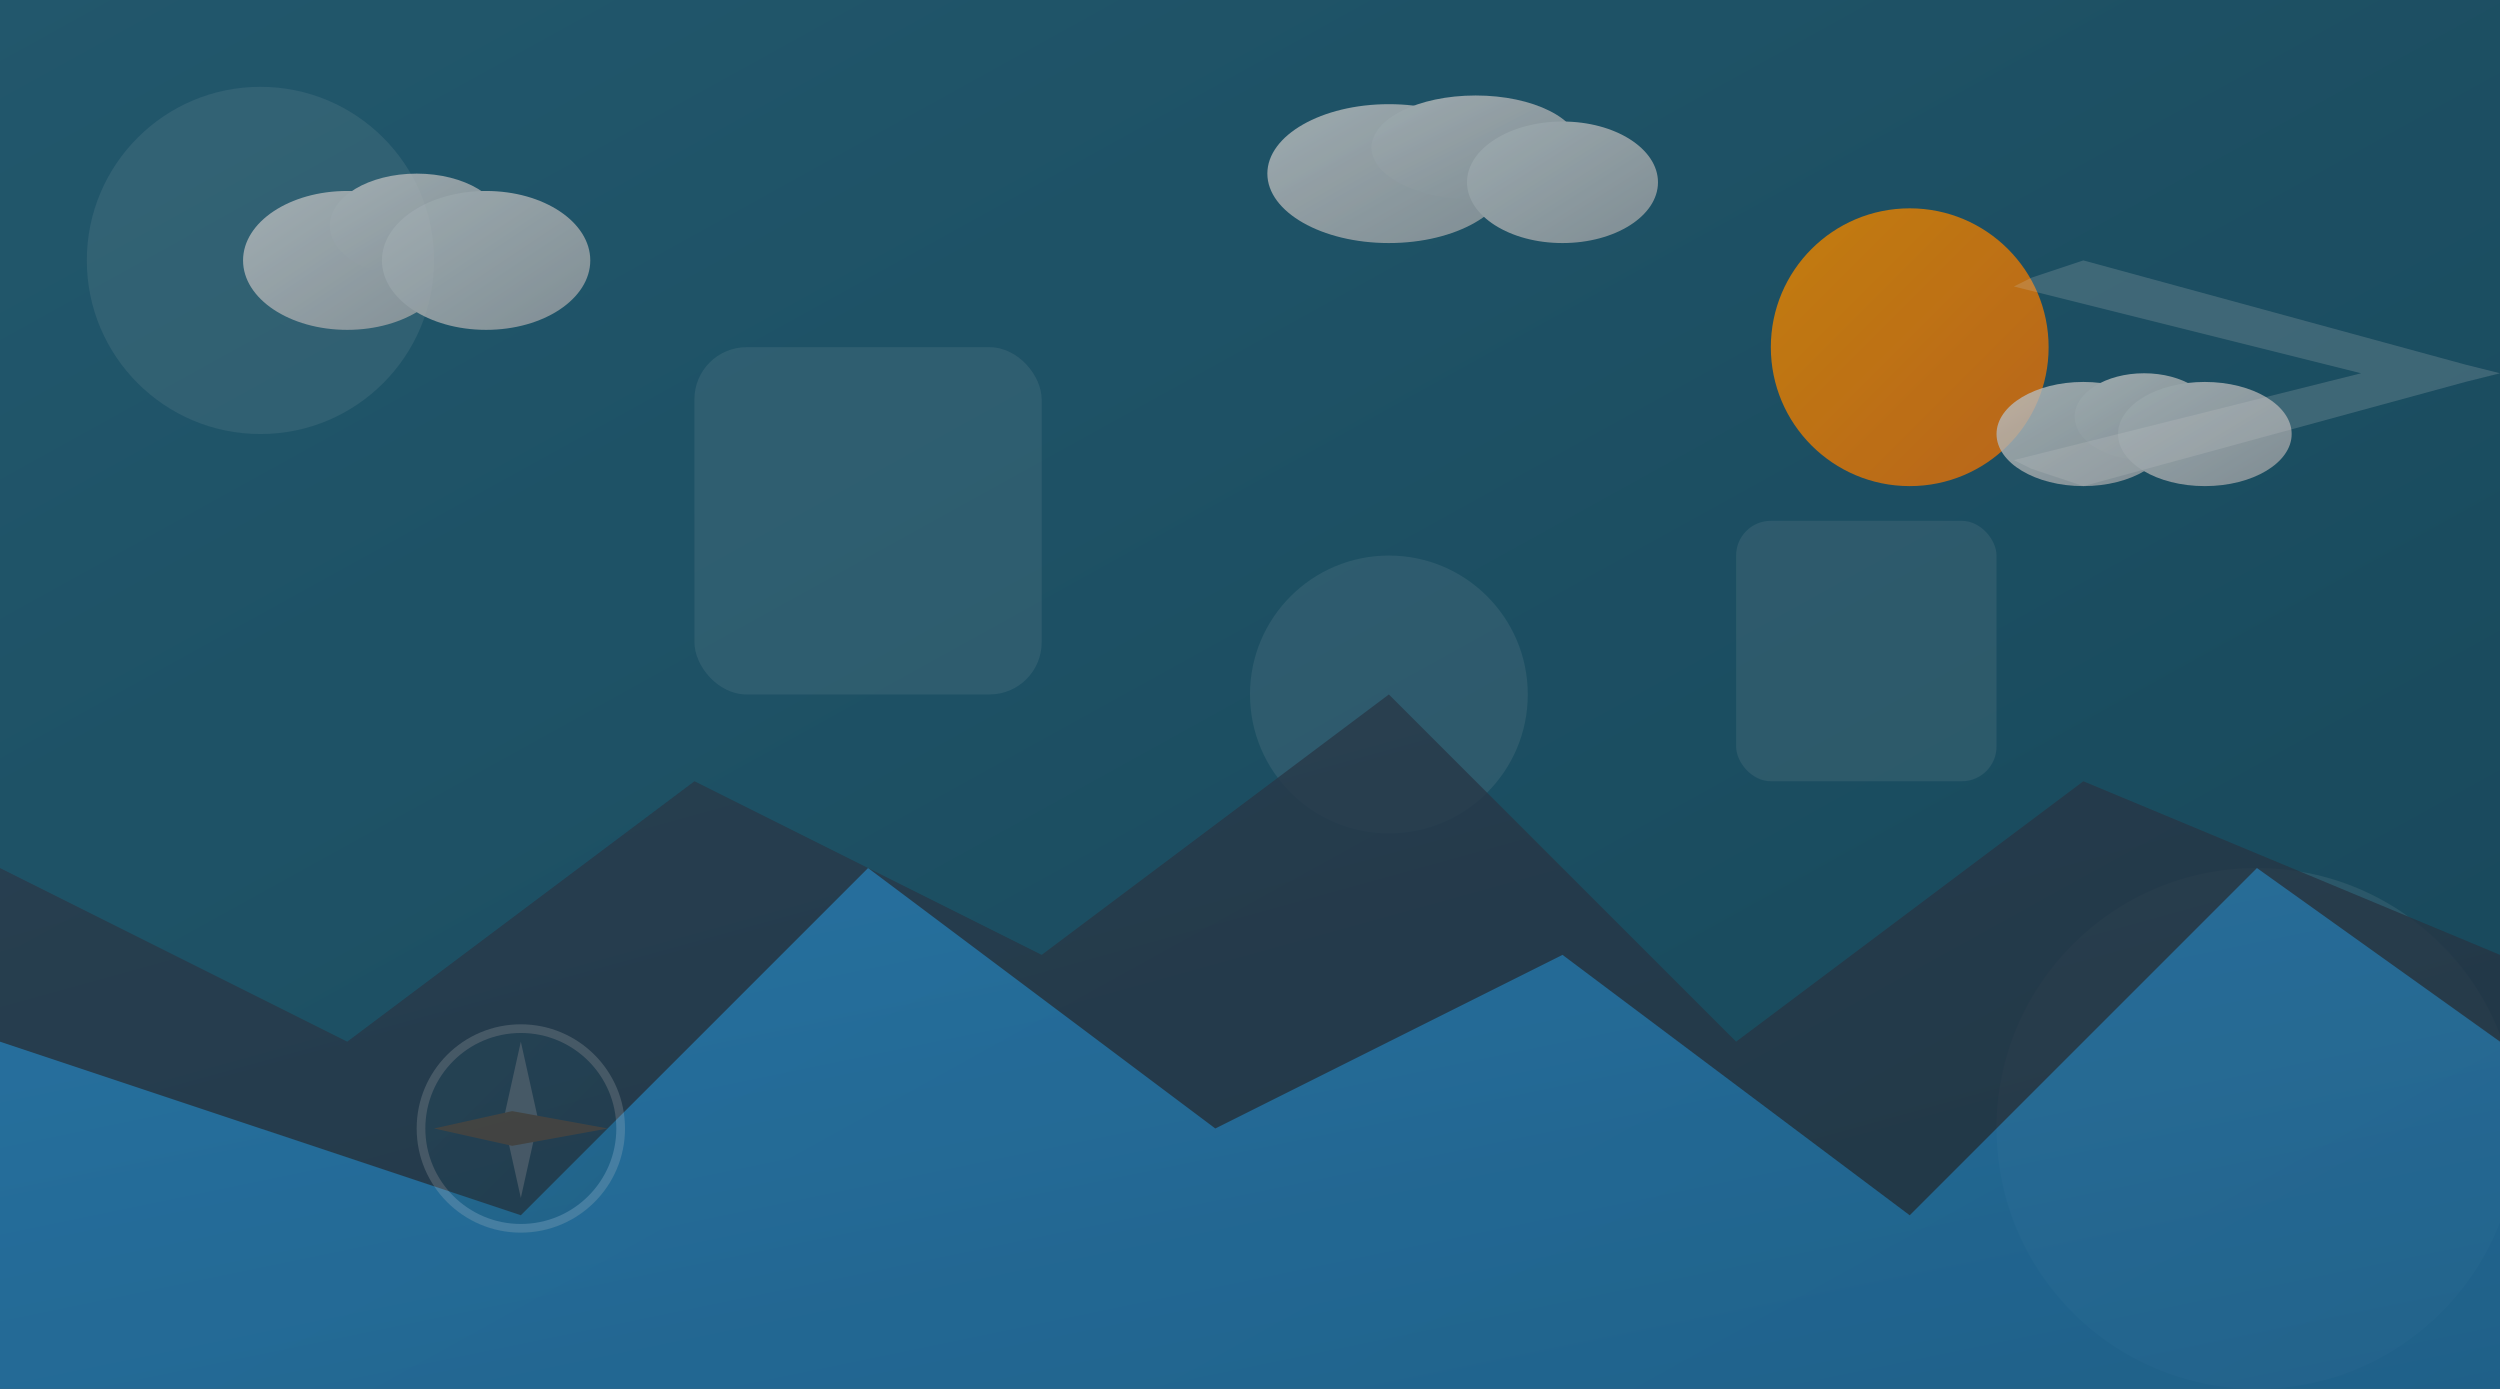 <svg xmlns="http://www.w3.org/2000/svg" viewBox="0 0 1440 800" width="1440" height="800">
  <!-- Background gradient -->
  <defs>
    <linearGradient id="grad1" x1="0%" y1="0%" x2="100%" y2="100%">
      <stop offset="0%" stop-color="#2A6D87" />
      <stop offset="100%" stop-color="#1D5970" />
    </linearGradient>
    <linearGradient id="sunGradient" x1="0%" y1="0%" x2="100%" y2="100%">
      <stop offset="0%" stop-color="#F39C12" />
      <stop offset="100%" stop-color="#E67E22" />
    </linearGradient>
    <linearGradient id="mountainGradient1" x1="0%" y1="0%" x2="100%" y2="100%">
      <stop offset="0%" stop-color="#34495E" />
      <stop offset="100%" stop-color="#2C3E50" />
    </linearGradient>
    <linearGradient id="mountainGradient2" x1="0%" y1="0%" x2="100%" y2="100%">
      <stop offset="0%" stop-color="#3498DB" />
      <stop offset="100%" stop-color="#2980B9" />
    </linearGradient>
    <linearGradient id="cloudGradient" x1="0%" y1="0%" x2="100%" y2="100%">
      <stop offset="0%" stop-color="#ECF0F1" />
      <stop offset="100%" stop-color="#BDC3C7" />
    </linearGradient>
    <filter id="shadow" x="-20%" y="-20%" width="140%" height="140%">
      <feDropShadow dx="2" dy="2" stdDeviation="3" flood-color="#000" flood-opacity="0.3" />
    </filter>
  </defs>
  
  <!-- Main background -->
  <rect x="0" y="0" width="1440" height="800" fill="url(#grad1)" />
  
  <!-- Abstract shapes -->
  <g opacity="0.1">
    <circle cx="150" cy="150" r="100" fill="#ffffff" />
    <circle cx="1300" cy="650" r="150" fill="#ffffff" />
    <circle cx="800" cy="400" r="80" fill="#ffffff" />
    <rect x="400" y="200" width="200" height="200" rx="30" ry="30" fill="#ffffff" />
    <rect x="1000" y="300" width="150" height="150" rx="20" ry="20" fill="#ffffff" />
  </g>
  
  <!-- Mountains in the background -->
  <g opacity="0.8">
    <!-- Far mountain range -->
    <polygon points="0,800 0,500 200,600 400,450 600,550 800,400 1000,600 1200,450 1440,550 1440,800" fill="url(#mountainGradient1)" />
    
    <!-- Closer mountain range -->
    <polygon points="0,800 0,600 300,700 500,500 700,650 900,550 1100,700 1300,500 1440,600 1440,800" fill="url(#mountainGradient2)" />
  </g>
  
  <!-- Sun -->
  <circle cx="1100" cy="200" r="80" fill="url(#sunGradient)" filter="url(#shadow)" />
  
  <!-- Clouds -->
  <g opacity="0.8" filter="url(#shadow)">
    <!-- Cloud 1 -->
    <g transform="translate(200, 150)">
      <ellipse cx="0" cy="0" rx="60" ry="40" fill="url(#cloudGradient)" />
      <ellipse cx="40" cy="-20" rx="50" ry="30" fill="url(#cloudGradient)" />
      <ellipse cx="80" cy="0" rx="60" ry="40" fill="url(#cloudGradient)" />
    </g>
    
    <!-- Cloud 2 -->
    <g transform="translate(800, 100)">
      <ellipse cx="0" cy="0" rx="70" ry="40" fill="url(#cloudGradient)" />
      <ellipse cx="50" cy="-15" rx="60" ry="30" fill="url(#cloudGradient)" />
      <ellipse cx="100" cy="5" rx="55" ry="35" fill="url(#cloudGradient)" />
    </g>
    
    <!-- Cloud 3 -->
    <g transform="translate(1200, 250)">
      <ellipse cx="0" cy="0" rx="50" ry="30" fill="url(#cloudGradient)" />
      <ellipse cx="35" cy="-10" rx="40" ry="25" fill="url(#cloudGradient)" />
      <ellipse cx="70" cy="0" rx="50" ry="30" fill="url(#cloudGradient)" />
    </g>
  </g>
  
  <!-- Abstract travel elements -->
  <g opacity="0.2">
    <!-- Airplane silhouette -->
    <path d="M1200,150 l-30,10 l-10,5 l200,50 l-200,50 l10,5 l30,10 l220,-60 l20,-5 l-20,-5 z" fill="#ffffff" />
    
    <!-- Compass -->
    <circle cx="300" cy="650" r="60" fill="#ffffff" />
    <circle cx="300" cy="650" r="55" fill="url(#grad1)" />
    <polygon points="300,600 310,645 300,690 290,645" fill="#ffffff" />
    <polygon points="250,650 295,640 350,650 295,660" fill="#E67E22" />
  </g>
  
  <!-- Semi-transparent overlay for better text readability -->
  <rect x="0" y="0" width="1440" height="800" fill="#000000" opacity="0.2" />
</svg>
